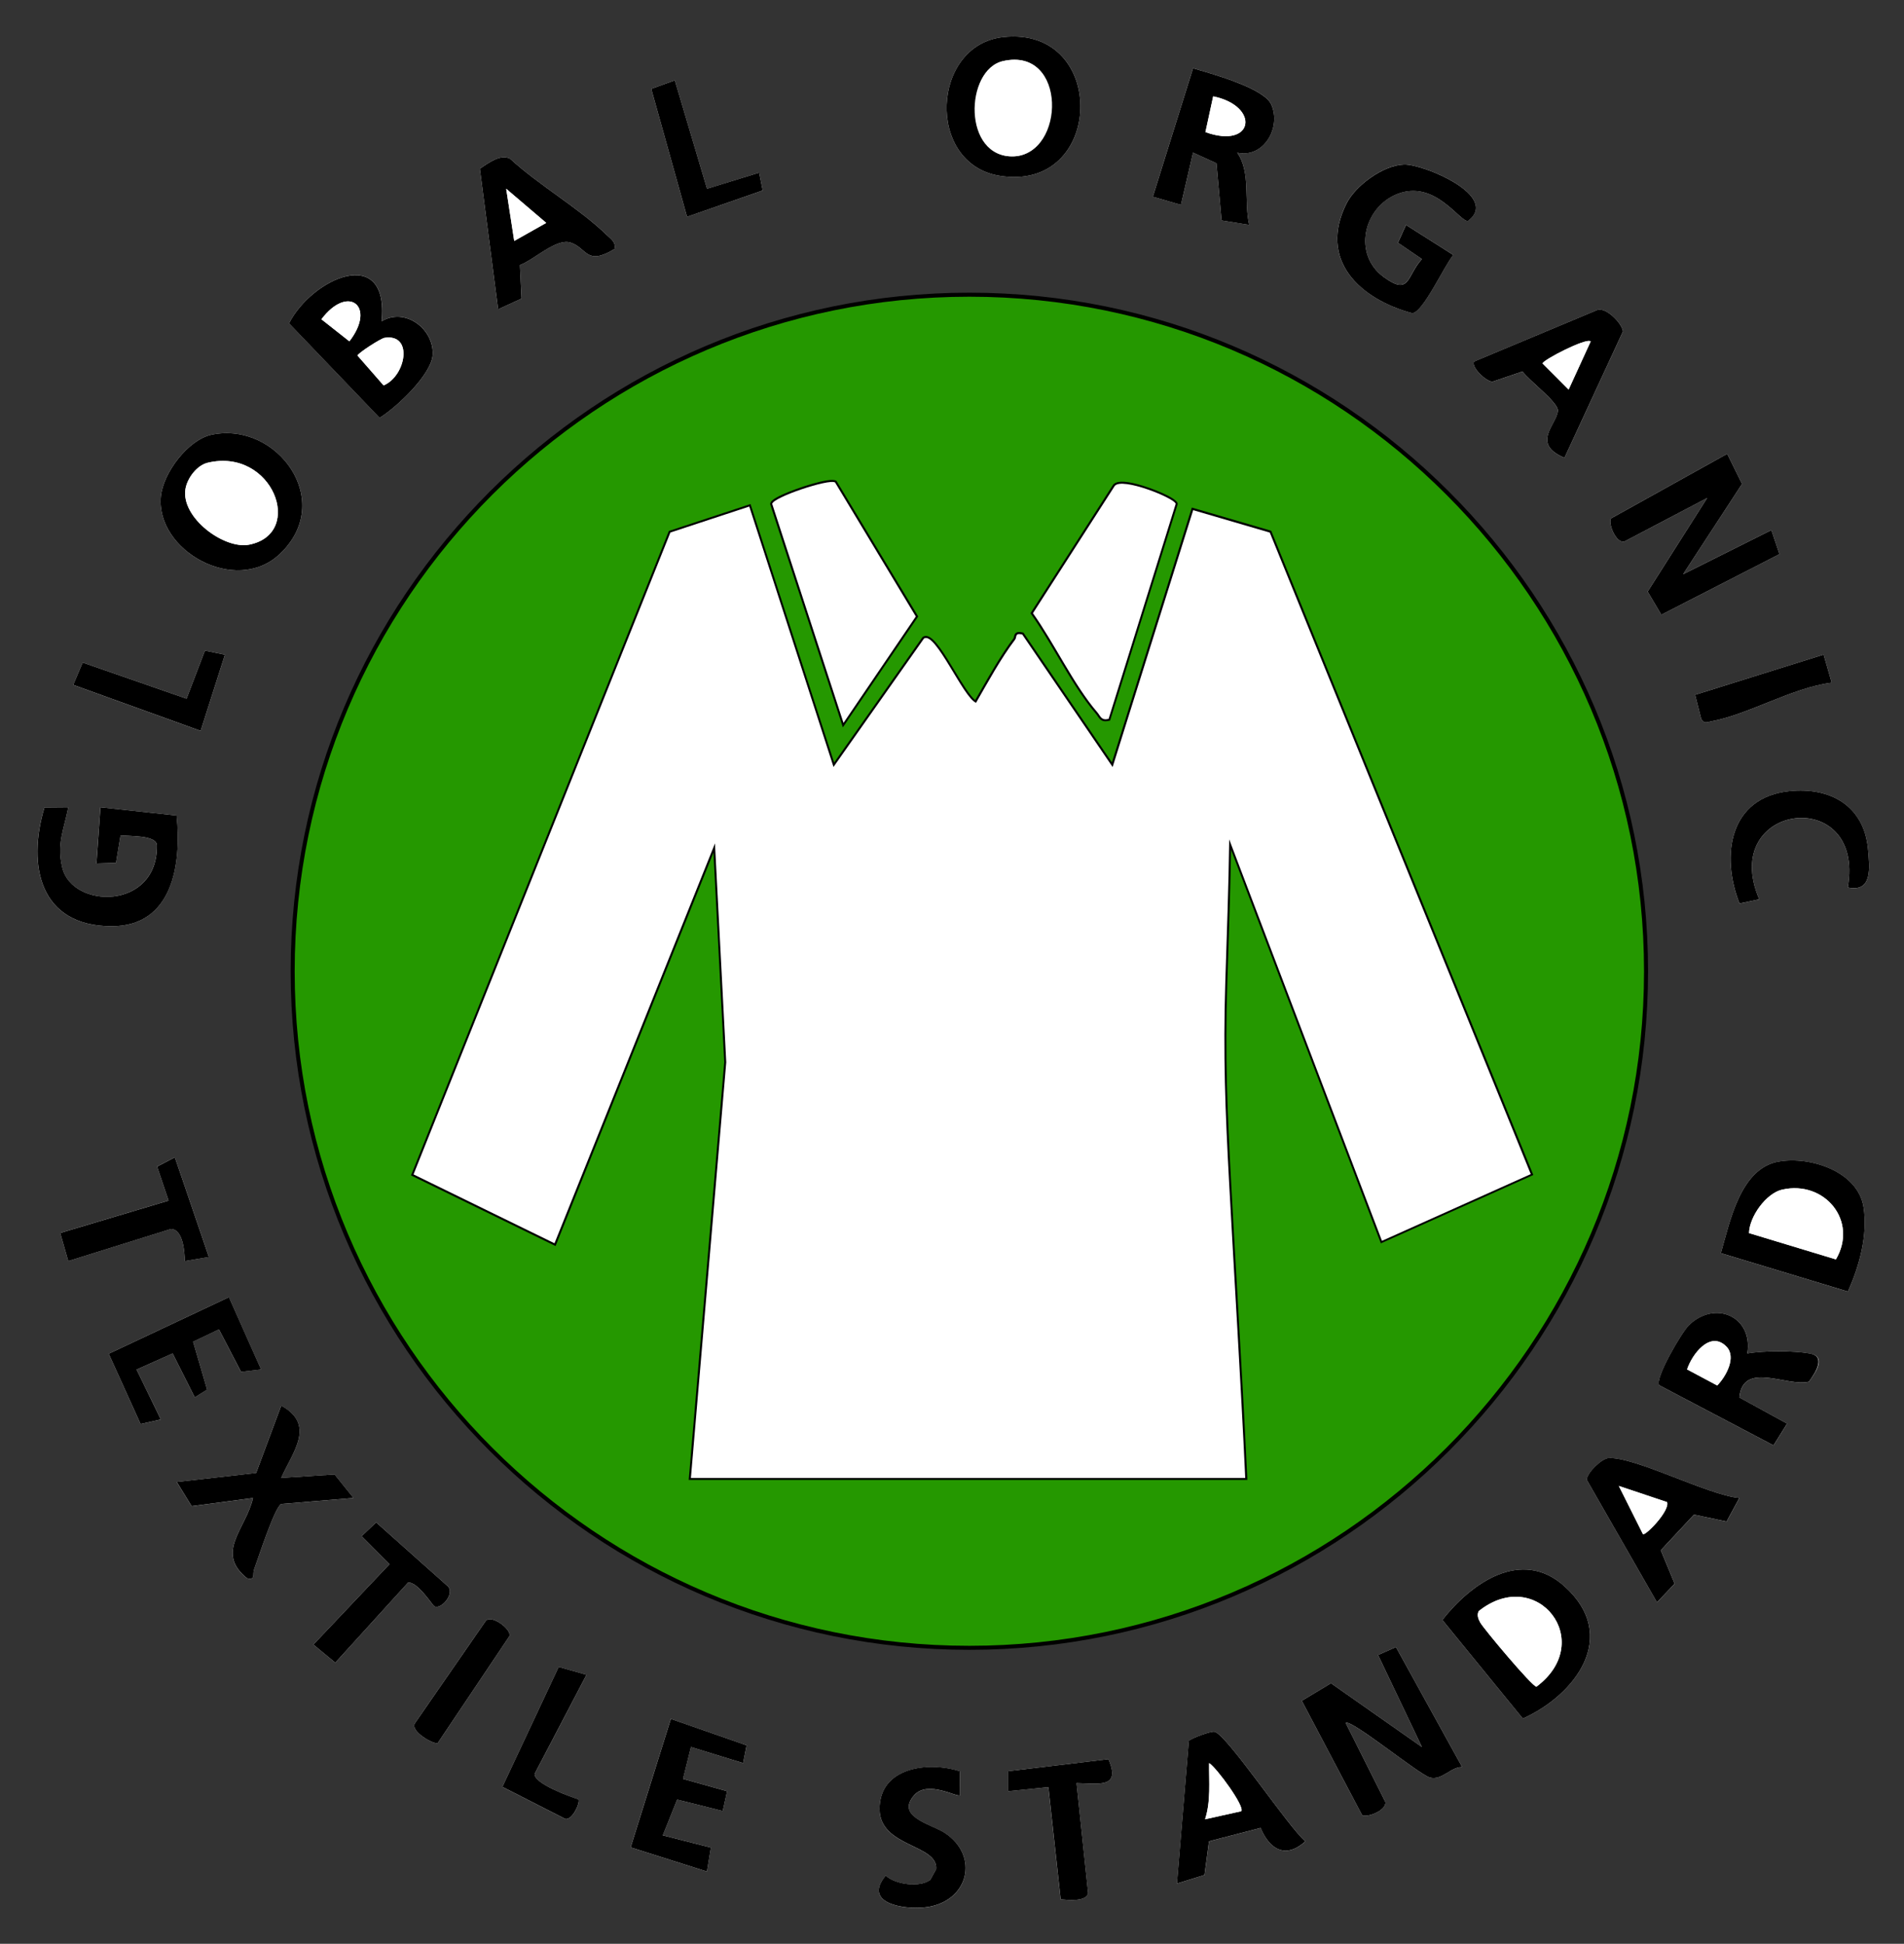 <svg xmlns="http://www.w3.org/2000/svg" id="Calque_1" viewBox="0 0 474 484"><rect x="0" y="0" width="474" height="484" fill="#333333" stroke="none"/><defs><style>
      .st0 {
        fill: #fff;
      }

      .st1 {
        fill: #259800;
      }
    </style></defs><path class="st0" d="M249.78,9.23c-17.94,1.94-19.32,31.45-1.05,34.52,26.27,4.42,27.33-37.36,1.05-34.52ZM308,38.01c6.63,1.47,11.05-6.34,8.48-12-1.89-4.17-15.11-7.71-19.47-9.02l-10.01,31.99,6.99,2.02,3.02-13.01,5.83,2.66,1.27,14.23,6.88,1.11c-1.37-5.91.45-13.16-2.99-17.99ZM167.99,20l-5.86,2.13,8.91,31.85,18.83-6.55-.88-4.42-12.98,4.01-8.02-27ZM153,61.99c.35-1.75-.91-2.46-1.98-3.5-6.92-6.72-16.87-12.35-24.07-19-2.51-1.17-5.35,1.13-7.49,2.51l4.55,35.01,5.83-2.67-.41-8.34c3.52-1.3,9.04-6.74,12.6-5.6,4.15,1.32,3.85,5.91,10.97,1.59ZM350.02,56.01l-2.01,4.43,5.97,4.06c-3.83,4.16-2.9,9.28-9.48,4.49-7.85-5.71-5.05-17.38,3.32-20.68,9.48-3.74,15.69,7.15,17.65,6.69,8.1-6.23-11.26-14.2-15.94-14.05-5.16.16-12.08,5.24-14.33,9.72-7.1,14.15,3.4,23.82,16.36,27.3,2.68-.09,8.04-11.93,10.23-14.49l-11.78-7.48ZM95.01,80c1.91-19.44-17.38-10.7-23.04.5l22.54,23.53c4.2-2.58,12.93-10.79,13.21-15.69.37-6.36-6.83-11.92-12.7-8.35ZM409.78,241.84c0-93.04-75.42-168.46-168.46-168.46S72.86,148.8,72.86,241.84s75.42,168.46,168.46,168.46,168.46-75.42,168.46-168.46ZM367,90.01c-.93,1.27,2.97,5.03,4.55,5.04l7.48-2.54c1.51,2.16,8.99,7.73,8.81,9.81-.3,3.4-6.76,8.18,1.64,11.68l14.55-31.46c-.2-1.97-4.01-5.95-6.28-5.39l-30.75,12.87ZM52.73,108.23c-5.9,1.23-12.12,9.53-12.68,15.39-1.29,13.47,18.54,24.64,29.5,14.42,14.13-13.16-.52-33.2-16.82-29.81ZM419,142.99l14.68-22.5-3.7-7.49-28.91,16.08c-.78,1.08,1.1,6.14,3.25,5.79l20.68-10.87-14.81,23.31,3.4,5.76,29.41-15.09-2.02-5.98-21.98,10.99ZM55.99,163.02l-4.97-1.02-4.58,11.97-25.86-9-2.35,5.57,31.72,11.45,6.04-18.97ZM453.99,163l-31.99,10.01,1.52,6c.73,1.31,1.42.81,2.51.6,9.36-1.73,20.11-8.39,29.97-9.62l-2.01-6.99ZM460,220.99c6.21,1.31,5.46-4.95,5.04-9.55-.99-10.74-9.33-15.51-19.55-14.44-14.96,1.56-17.17,15.97-12.44,27.97l4.91-1.03c-10.27-24.11,26.55-28.67,22.04-2.94ZM17,201.01l-5.95.05c-4.32,14.46-1.21,29.48,16.62,29.57,15.3.07,17.54-15.36,16.28-27.57l-18.95-2.05-1,14,4.86-.14,1.14-6.87c2,.28,9.02-.12,9.05,2.49.19,16.22-21.12,15.84-23.56,5.55-1.43-6,.42-9.42,1.5-15.03ZM52,312.99l-8.47-24.83-4.42,2.31,2.86,8.47-26.98,8.06,2.01,6.99,25.56-7.99c3.01.06,3.4,5.69,3.44,8l6-1.02ZM442.73,289.24c-9.5,1.75-12.05,14.95-14.32,22.8l31.62,9.56c2.86-6.29,4.98-14.11,3.9-21.03-1.39-8.86-13.34-12.77-21.2-11.32ZM56.99,323l-29.92,14.08,7.93,17.49,5.04-1.12-6.04-12.43,8.98-4.02,5.5,10.95,3.07-1.95-3.49-11.93,6.44-3.07,5.48,10.56,5-.58-8.01-17.99ZM435.01,337c1.48-9.09-7.93-13.4-14.54-7.03-1.77,1.71-8.56,13.32-7.4,14.96l28.46,14.97,3.37-5.41-11.88-6.52c.91-9.23,11.87-2.56,17.32-3.92,1.78-2.49,4.42-6.3.17-7.04s-11.42-.7-15.49,0ZM70,367.99c2.97-6.59,8.6-13.22.01-17.99l-6.25,16.77-19.76,2.24,3.7,6.03,15.28-2.03c-1.78,7.76-9.53,13.54-1.48,19.99,2.19.46,1.28-.94,1.75-2.21,1.05-2.86,5.04-15.27,6.73-16.29l18.01-1.5-4.71-5.86-13.29.86ZM433,373.01c-7.86-.75-25.96-10.32-32.56-9.94-1.68.1-5.37,3.63-5.41,5.4l17.48,30.51,4.4-4.62-3.45-8.33,8.26-8.88,8.12,1.71,3.17-5.84ZM108.07,399.92c1.68,1.03,5.18-3.02,3.46-4.9l-17.89-15.95-3.61,3.43,6.95,6.97-18.96,20.03,5.45,4.5,18.13-19.96c2.33-.2,6.09,5.65,6.47,5.88ZM379.11,427.92c13.11-5.91,24.14-20.53,10.39-32.92-10.77-9.71-23.27-.77-30.42,8.36l20.03,24.56ZM108.98,434l17.89-26.68c.3-1.85-4.63-5.37-5.95-3.71l-17.54,25.35c-1.63,2.02,4.83,5.58,5.6,5.04ZM364,439.99l-16.48-29.87-4.45,1.97,10.92,22.92-22.64-15.89-7.26,4.37,14.99,28.45c1.09.77,6.14-1.11,5.8-3.25l-9.87-19.68c1.14-1.18,18.23,12.83,20.97,13.59,2.93.81,5.22-2.69,8.02-2.61ZM146,417.02l-6.92-1.95-14.01,29.86,15.62,7.96c1.74.52,3.86-4.12,3.31-4.86-2.25-.7-11.13-3.94-10.9-6.35l12.9-24.65ZM184.99,439l.88-4.42-18.87-6.58-10.01,31.99,18.99,6.01.98-5.97-11.97-3.05,3.59-8.9,11.35,2.85,1.07-4.93-10.97-3.07,1.97-7.94,12.98,4.01ZM313.83,455.14c2.27,5.43,6.26,7.78,11.15,3.36-4.06-3.32-19.62-26.71-22.62-27.29-.96-.19-5.67,1.56-6.39,2.27l-2.96,35.52,6.86-2.13,1.12-8.38,12.85-3.34ZM275.94,438.03l-24.93,2.98v4.99s9.98-1,9.98-1l3.06,27.94c1.77.16,6.32.66,6.83-1.52l-2.89-27.43c5.57.08,11.14,1.38,7.94-5.96ZM238.95,441.05c-7.96-2.55-20.07-.97-19.98,9.47.08,9.53,14.64,8.67,14.08,14.93l-1.46,2.65c-2.51,1.94-8.7,1.21-11.09-1.07-5.77,6.86,4.35,8.56,9.91,7.9,10.67-1.27,13.62-12.77,4.74-18.56-3.22-2.1-12.28-3.95-7.59-9.32,3.41-3.91,10.85.65,11.44-.03l-.05-5.95Z"></path><g><path class="st1" d="M409.78,241.84c0,93.04-75.42,168.46-168.46,168.46s-168.46-75.42-168.46-168.46S148.28,73.38,241.32,73.38s168.46,75.42,168.46,168.46ZM207.88,120.12c-1.5-.96-15.4,3.69-15.64,5.34l17.75,54.53,18-26.5-20.11-33.38ZM275.99,179l16.71-53.55c-.22-1.41-13.4-6.73-15.18-4.45l-20.36,31.68c5.27,7.38,10.23,17.95,16.01,24.65.89,1.03.97,2.1,2.83,1.66ZM172,368h138c-1.13-24.51-2.7-48.98-4.01-73.49-.97-18.19-1.52-31.67-.95-49.97.37-11.85.82-23.69.97-35.54l38.03,99.96,37.04-16.61-64.97-159.74-19.07-5.58-20.05,63.96-22.5-33c-1.92-.45-1.29.63-1.77,1.27-3.45,4.53-6.85,10.73-9.73,15.73-3.14-1.17-10.17-17.91-12.97-15.99l-22.52,31.97-20.97-64.84-19.64,6.47-63.94,159.82,35.09,17.15,39.95-99.57,2.81,54.5-8.8,103.5Z"></path><path d="M241.32,410.8c-93.17,0-168.96-75.8-168.96-168.96S148.16,72.88,241.32,72.88s168.96,75.8,168.96,168.96-75.8,168.96-168.96,168.96ZM241.32,73.88c-92.61,0-167.96,75.35-167.96,167.96s75.35,167.96,167.96,167.96,167.96-75.35,167.96-167.96-75.35-167.96-167.96-167.96ZM310.52,368.5h-139.07l.05-.54,8.8-103.5-2.69-52.16-39.3,97.96-35.99-17.59,64.19-160.46,20.33-6.7,20.82,64.36,21.99-31.23.07-.05c.32-.22.7-.29,1.1-.21,1.86.4,4.3,4.43,6.88,8.7,1.8,2.97,3.82,6.3,5.08,7.23.35-.6.7-1.22,1.06-1.85,2.58-4.51,5.5-9.63,8.46-13.52.07-.1.11-.26.14-.43.06-.3.14-.71.53-.96.35-.23.85-.25,1.62-.07l.19.04,22.03,32.31,19.89-63.45,19.77,5.78.09.22,65.16,160.19-37.96,17.02-37.29-98.01c-.14,8.43-.41,16.95-.68,25.21-.08,2.57-.17,5.14-.25,7.72-.59,18.86.02,32.59.95,49.93.49,9.23,1.02,18.45,1.55,27.67.86,15.02,1.75,30.54,2.46,45.83l.02.52ZM172.54,367.5h136.93c-.7-15.11-1.58-30.45-2.43-45.29-.53-9.22-1.06-18.44-1.55-27.67-.93-17.36-1.54-31.11-.95-50.01.08-2.57.16-5.15.25-7.72.3-9.12.6-18.54.72-27.81l.03-2.63,38.78,101.92,36.11-16.2-64.7-159.07-18.37-5.37-20.21,64.48-22.97-33.69c-.54-.1-.66-.02-.66-.02-.03.03-.07.21-.09.31-.05.25-.11.56-.33.84-2.92,3.83-5.83,8.92-8.39,13.41-.44.78-.88,1.54-1.3,2.27l-.21.37-.4-.15c-1.54-.57-3.58-3.95-5.95-7.86-2.14-3.53-4.8-7.93-6.24-8.24-.12-.03-.2-.01-.26.02l-23.03,32.7-21.12-65.31-18.94,6.24-63.68,159.17,34.19,16.71,40.59-101.18,2.93,56.77-8.75,103.03ZM209.83,181.12l-18.11-55.61.02-.12c.07-.45.48-1.07,3.05-2.25,3.34-1.53,11.84-4.41,13.36-3.45l.1.06,20.34,33.75-18.76,27.61ZM192.77,125.49l17.38,53.38,17.25-25.39-19.87-32.97c-.71-.18-4,.42-8.64,2.07-3.95,1.4-5.79,2.48-6.13,2.91ZM275.23,179.6c-1.1,0-1.54-.65-1.97-1.28-.14-.21-.29-.43-.48-.65-3.41-3.96-6.55-9.27-9.59-14.41-2.2-3.72-4.28-7.24-6.45-10.28l-.2-.28.18-.29,20.36-31.68c.78-1,2.76-1.04,6.07-.18,3.41.89,9.8,3.4,10.02,4.82l.02.11-.03.11-16.8,53.82-.28.07c-.33.08-.62.11-.87.11ZM257.76,152.67c2.13,3.02,4.25,6.6,6.3,10.07,3.01,5.1,6.13,10.38,9.49,14.27.22.25.39.51.55.74.44.65.65.96,1.51.82l16.57-53.1c-.72-.96-7.79-4.07-12.04-4.49-1.64-.16-2.1.17-2.22.33l-20.15,31.36Z"></path></g><path d="M419,142.99l21.98-10.99,2.02,5.98-29.41,15.09-3.4-5.76,14.81-23.31-20.68,10.87c-2.14.35-4.03-4.71-3.25-5.79l28.91-16.08,3.7,7.49-14.68,22.5Z"></path><path d="M364,439.99c-2.8-.08-5.09,3.43-8.02,2.61-2.75-.76-19.83-14.78-20.97-13.59l9.87,19.68c.35,2.14-4.71,4.02-5.8,3.25l-14.99-28.45,7.26-4.37,22.64,15.89-10.92-22.92,4.45-1.97,16.48,29.87Z"></path><path d="M95.01,80c5.88-3.57,13.07,1.99,12.7,8.35-.28,4.9-9.01,13.11-13.21,15.69l-22.54-23.53c5.67-11.2,24.95-19.94,23.04-.5ZM86.98,84.99c6.79-8.79-.36-14.3-6.96-5.49l6.96,5.49ZM95.73,84.12c-.96.15-6.58,3.79-6.73,4.41l6.5,7.44c5.58-2.35,7.46-12.99.23-11.85Z"></path><path d="M379.11,427.92l-20.03-24.56c7.16-9.13,19.65-18.07,30.42-8.36,13.75,12.39,2.72,27.01-10.39,32.92ZM368.15,401.14c-.54.94-.13,1.99.35,2.86.82,1.5,12.94,15.98,14,15.98,15.07-11.27.09-30.32-14.35-18.84Z"></path><path d="M249.78,9.23c26.28-2.84,25.22,38.94-1.05,34.52-18.27-3.07-16.89-32.59,1.05-34.52ZM249.72,15.21c-9.63,2.16-9.56,24.25,2.7,23.72s13.33-27.32-2.7-23.72Z"></path><path d="M52.73,108.23c16.3-3.39,30.95,16.65,16.82,29.81-10.96,10.21-30.79-.95-29.5-14.42.56-5.86,6.78-14.16,12.68-15.39ZM51.71,115.22c-2.74.65-5.1,3.88-5.54,6.54-1.17,7.12,9.63,15.09,15.86,13.86,13.99-2.77,5.83-24.24-10.32-20.4Z"></path><path d="M442.73,289.24c7.87-1.45,19.81,2.46,21.2,11.32,1.09,6.92-1.04,14.74-3.9,21.03l-31.62-9.56c2.27-7.85,4.82-21.04,14.32-22.8ZM443.72,296.2c-4.06.91-8.21,6.74-8.3,10.84l21.63,6.55c5.61-9.61-2.85-19.74-13.33-17.38Z"></path><path d="M17,201.01c-1.09,5.61-2.93,9.03-1.5,15.03,2.44,10.29,23.75,10.67,23.56-5.55-.03-2.61-7.05-2.22-9.05-2.49l-1.14,6.87-4.86.14,1-14,18.95,2.05c1.26,12.21-.98,27.64-16.28,27.57-17.83-.09-20.94-15.11-16.62-29.57l5.95-.05Z"></path><path d="M350.02,56.01l11.78,7.48c-2.2,2.56-7.55,14.4-10.23,14.49-12.97-3.48-23.46-13.16-16.36-27.3,2.25-4.49,9.16-9.56,14.33-9.72,4.68-.15,24.04,7.82,15.94,14.05-1.97.45-8.17-10.43-17.65-6.69-8.36,3.3-11.17,14.97-3.32,20.68,6.58,4.79,5.65-.33,9.48-4.49l-5.97-4.06,2.01-4.43Z"></path><path d="M435.01,337c4.07-.7,11.42-.71,15.49,0s1.61,4.55-.17,7.04c-5.45,1.36-16.41-5.3-17.32,3.92l11.88,6.52-3.37,5.41-28.46-14.97c-1.16-1.64,5.63-13.25,7.4-14.96,6.61-6.37,16.02-2.06,14.54,7.03ZM429.75,335.25c-4.04-4.03-8.53,1.99-9.75,5.73l7.5,4c2.18-2.23,4.88-7.1,2.25-9.73Z"></path><path d="M308,38.01c3.44,4.83,1.63,12.07,2.99,17.99l-6.88-1.11-1.27-14.23-5.83-2.66-3.02,13.01-6.99-2.02,10.01-31.99c4.37,1.3,17.58,4.85,19.47,9.02,2.57,5.66-1.85,13.47-8.48,12ZM300.09,32.9c12.07,4.35,13.7-6.49,1.93-8.91l-1.93,8.91Z"></path><path d="M313.83,455.14l-12.85,3.34-1.12,8.38-6.86,2.13,2.96-35.52c.72-.7,5.43-2.45,6.39-2.27,3,.58,18.56,23.98,22.62,27.29-4.89,4.42-8.88,2.07-11.15-3.36ZM309,450.99c1.01-1.09-6.21-10.94-7.99-11.99-.06,4.71.46,9.45-1.01,13.99l9-2Z"></path><path d="M433,373.01l-3.17,5.84-8.12-1.71-8.26,8.88,3.45,8.33-4.4,4.62-17.48-30.51c.04-1.76,3.73-5.3,5.41-5.4,6.6-.38,24.71,9.2,32.56,9.94ZM415,374.01l-11.99-4.01,6.01,12c.64.44,6.79-5.87,5.99-7.99Z"></path><path d="M153,61.99c-7.12,4.32-6.82-.27-10.97-1.59-3.56-1.13-9.07,4.3-12.6,5.6l.41,8.34-5.83,2.67-4.55-35.01c2.14-1.38,4.98-3.68,7.49-2.51,7.2,6.65,17.15,12.29,24.07,19,1.07,1.04,2.33,1.75,1.98,3.5ZM128.01,60l7.98-4.5-9.97-8.5,2,13Z"></path><path d="M367,90.01l30.75-12.87c2.26-.56,6.08,3.43,6.28,5.39l-14.55,31.46c-8.4-3.5-1.95-8.28-1.64-11.68.19-2.08-7.3-7.64-8.81-9.81l-7.48,2.54c-1.58,0-5.48-3.76-4.55-5.04ZM396,85.01c-1.06-.99-11.97,4.67-11.98,5.49l6.49,6.5,5.49-11.99Z"></path><path d="M70,367.99l13.29-.86,4.71,5.86-18.01,1.5c-1.69,1.02-5.68,13.43-6.73,16.29-.47,1.27.45,2.67-1.75,2.21-8.05-6.45-.3-12.23,1.48-19.99l-15.28,2.03-3.7-6.03,19.76-2.24,6.25-16.77c8.59,4.77,2.96,11.4-.01,17.99Z"></path><polygon points="56.99 323 65 340.99 60 341.57 54.51 331.01 48.07 334.08 51.56 346.01 48.49 347.95 42.98 337 34 341.02 40.03 353.44 35 354.57 27.07 337.08 56.99 323"></polygon><polygon points="184.99 439 172.01 435 170.04 442.94 181.01 446.01 179.93 450.94 168.58 448.09 165 456.99 176.97 460.04 175.99 466 157 459.99 167.01 428 185.87 434.58 184.99 439"></polygon><path d="M238.95,441.05l.05,5.95c-.59.68-8.03-3.87-11.44.03-4.69,5.37,4.38,7.22,7.59,9.32,8.87,5.79,5.93,17.29-4.74,18.56-5.56.66-15.68-1.03-9.91-7.9,2.4,2.28,8.58,3.01,11.09,1.07l1.46-2.65c.56-6.26-14-5.4-14.08-14.93-.09-10.44,12.02-12.02,19.98-9.47Z"></path><path d="M460,220.99c4.51-25.73-32.31-21.17-22.04,2.94l-4.91,1.03c-4.72-12-2.52-26.41,12.44-27.97,10.22-1.06,18.57,3.7,19.55,14.44.42,4.6,1.17,10.86-5.04,9.55Z"></path><path d="M108.07,399.92c-.38-.24-4.14-6.09-6.47-5.88l-18.13,19.96-5.45-4.5,18.96-20.03-6.95-6.97,3.61-3.43,17.89,15.95c1.72,1.88-1.78,5.93-3.46,4.9Z"></path><path d="M52,312.99l-6,1.02c-.03-2.3-.43-7.93-3.44-8l-25.56,7.99-2.01-6.99,26.98-8.06-2.86-8.47,4.42-2.31,8.47,24.83Z"></path><path d="M275.94,438.03c3.19,7.34-2.38,6.04-7.94,5.96l2.89,27.43c-.51,2.18-5.06,1.68-6.83,1.52l-3.06-27.94-10,1v-4.99s24.94-2.98,24.94-2.98Z"></path><polygon points="55.99 163.02 49.95 181.98 18.23 170.53 20.58 164.97 46.44 173.97 51.02 162 55.99 163.02"></polygon><polygon points="167.99 20 176.01 47 188.99 43 189.87 47.42 171.04 53.98 162.13 22.13 167.99 20"></polygon><path d="M146,417.02l-12.9,24.65c-.24,2.41,8.65,5.65,10.9,6.35.55.74-1.58,5.39-3.31,4.86l-15.62-7.96,14.01-29.86,6.92,1.95Z"></path><path d="M453.99,163l2.01,6.99c-9.86,1.24-20.62,7.89-29.97,9.62-1.09.2-1.78.71-2.51-.6l-1.52-6,31.99-10.01Z"></path><path d="M108.98,434c-.78.54-7.24-3.02-5.6-5.04l17.54-25.35c1.32-1.66,6.25,1.86,5.95,3.71l-17.89,26.68Z"></path><path class="st0" d="M172,368l8.8-103.5-2.81-54.5-39.95,99.57-35.09-17.15,63.94-159.82,19.64-6.47,20.97,64.84,22.52-31.97c2.8-1.92,9.83,14.82,12.97,15.99,2.88-5,6.27-11.21,9.73-15.73.49-.64-.14-1.72,1.77-1.27l22.5,33,20.05-63.96,19.07,5.58,64.97,159.74-37.04,16.61-38.03-99.96c-.15,11.84-.6,23.69-.97,35.54-.57,18.3-.02,31.78.95,49.97,1.31,24.51,2.88,48.98,4.01,73.49h-138Z"></path><path class="st0" d="M207.88,120.12l20.11,33.38-18,26.5-17.75-54.53c.24-1.65,14.14-6.3,15.64-5.34Z"></path><path class="st0" d="M275.99,179c-1.86.43-1.94-.63-2.83-1.66-5.78-6.7-10.74-17.28-16.01-24.65l20.36-31.68c1.78-2.28,14.96,3.04,15.18,4.45l-16.71,53.55Z"></path><path class="st0" d="M95.73,84.12c7.23-1.13,5.35,9.5-.23,11.85l-6.5-7.44c.15-.62,5.77-4.26,6.73-4.41Z"></path><path class="st0" d="M86.98,84.99l-6.96-5.49c6.6-8.81,13.74-3.29,6.96,5.49Z"></path><path class="st0" d="M368.15,401.14c14.44-11.48,29.42,7.57,14.35,18.84-1.06,0-13.18-14.48-14-15.98-.48-.87-.89-1.92-.35-2.86Z"></path><path class="st0" d="M249.72,15.21c16.03-3.6,15.53,23.17,2.7,23.72s-12.33-21.56-2.7-23.72Z"></path><path class="st0" d="M51.71,115.22c16.15-3.84,24.31,17.63,10.32,20.4-6.22,1.23-17.03-6.74-15.86-13.86.44-2.65,2.8-5.88,5.54-6.54Z"></path><path class="st0" d="M443.72,296.2c10.48-2.35,18.95,7.78,13.33,17.38l-21.63-6.55c.09-4.09,4.25-9.92,8.3-10.84Z"></path><path class="st0" d="M429.75,335.25c2.64,2.63-.06,7.5-2.25,9.73l-7.5-4c1.22-3.74,5.71-9.76,9.75-5.73Z"></path><path class="st0" d="M300.09,32.9l1.93-8.91c11.77,2.42,10.15,13.25-1.93,8.91Z"></path><path class="st0" d="M309,450.99l-9,2c1.47-4.54.95-9.28,1.01-13.99,1.78,1.05,9,10.9,7.99,11.99Z"></path><path class="st0" d="M415,374.01c.8,2.12-5.35,8.43-5.99,7.99l-6.01-12,11.99,4.01Z"></path><polygon class="st0" points="128.01 60 126.01 47 135.98 55.5 128.01 60"></polygon><path class="st0" d="M396,85.01l-5.49,11.99-6.49-6.5c0-.83,10.92-6.48,11.98-5.49Z"></path></svg>